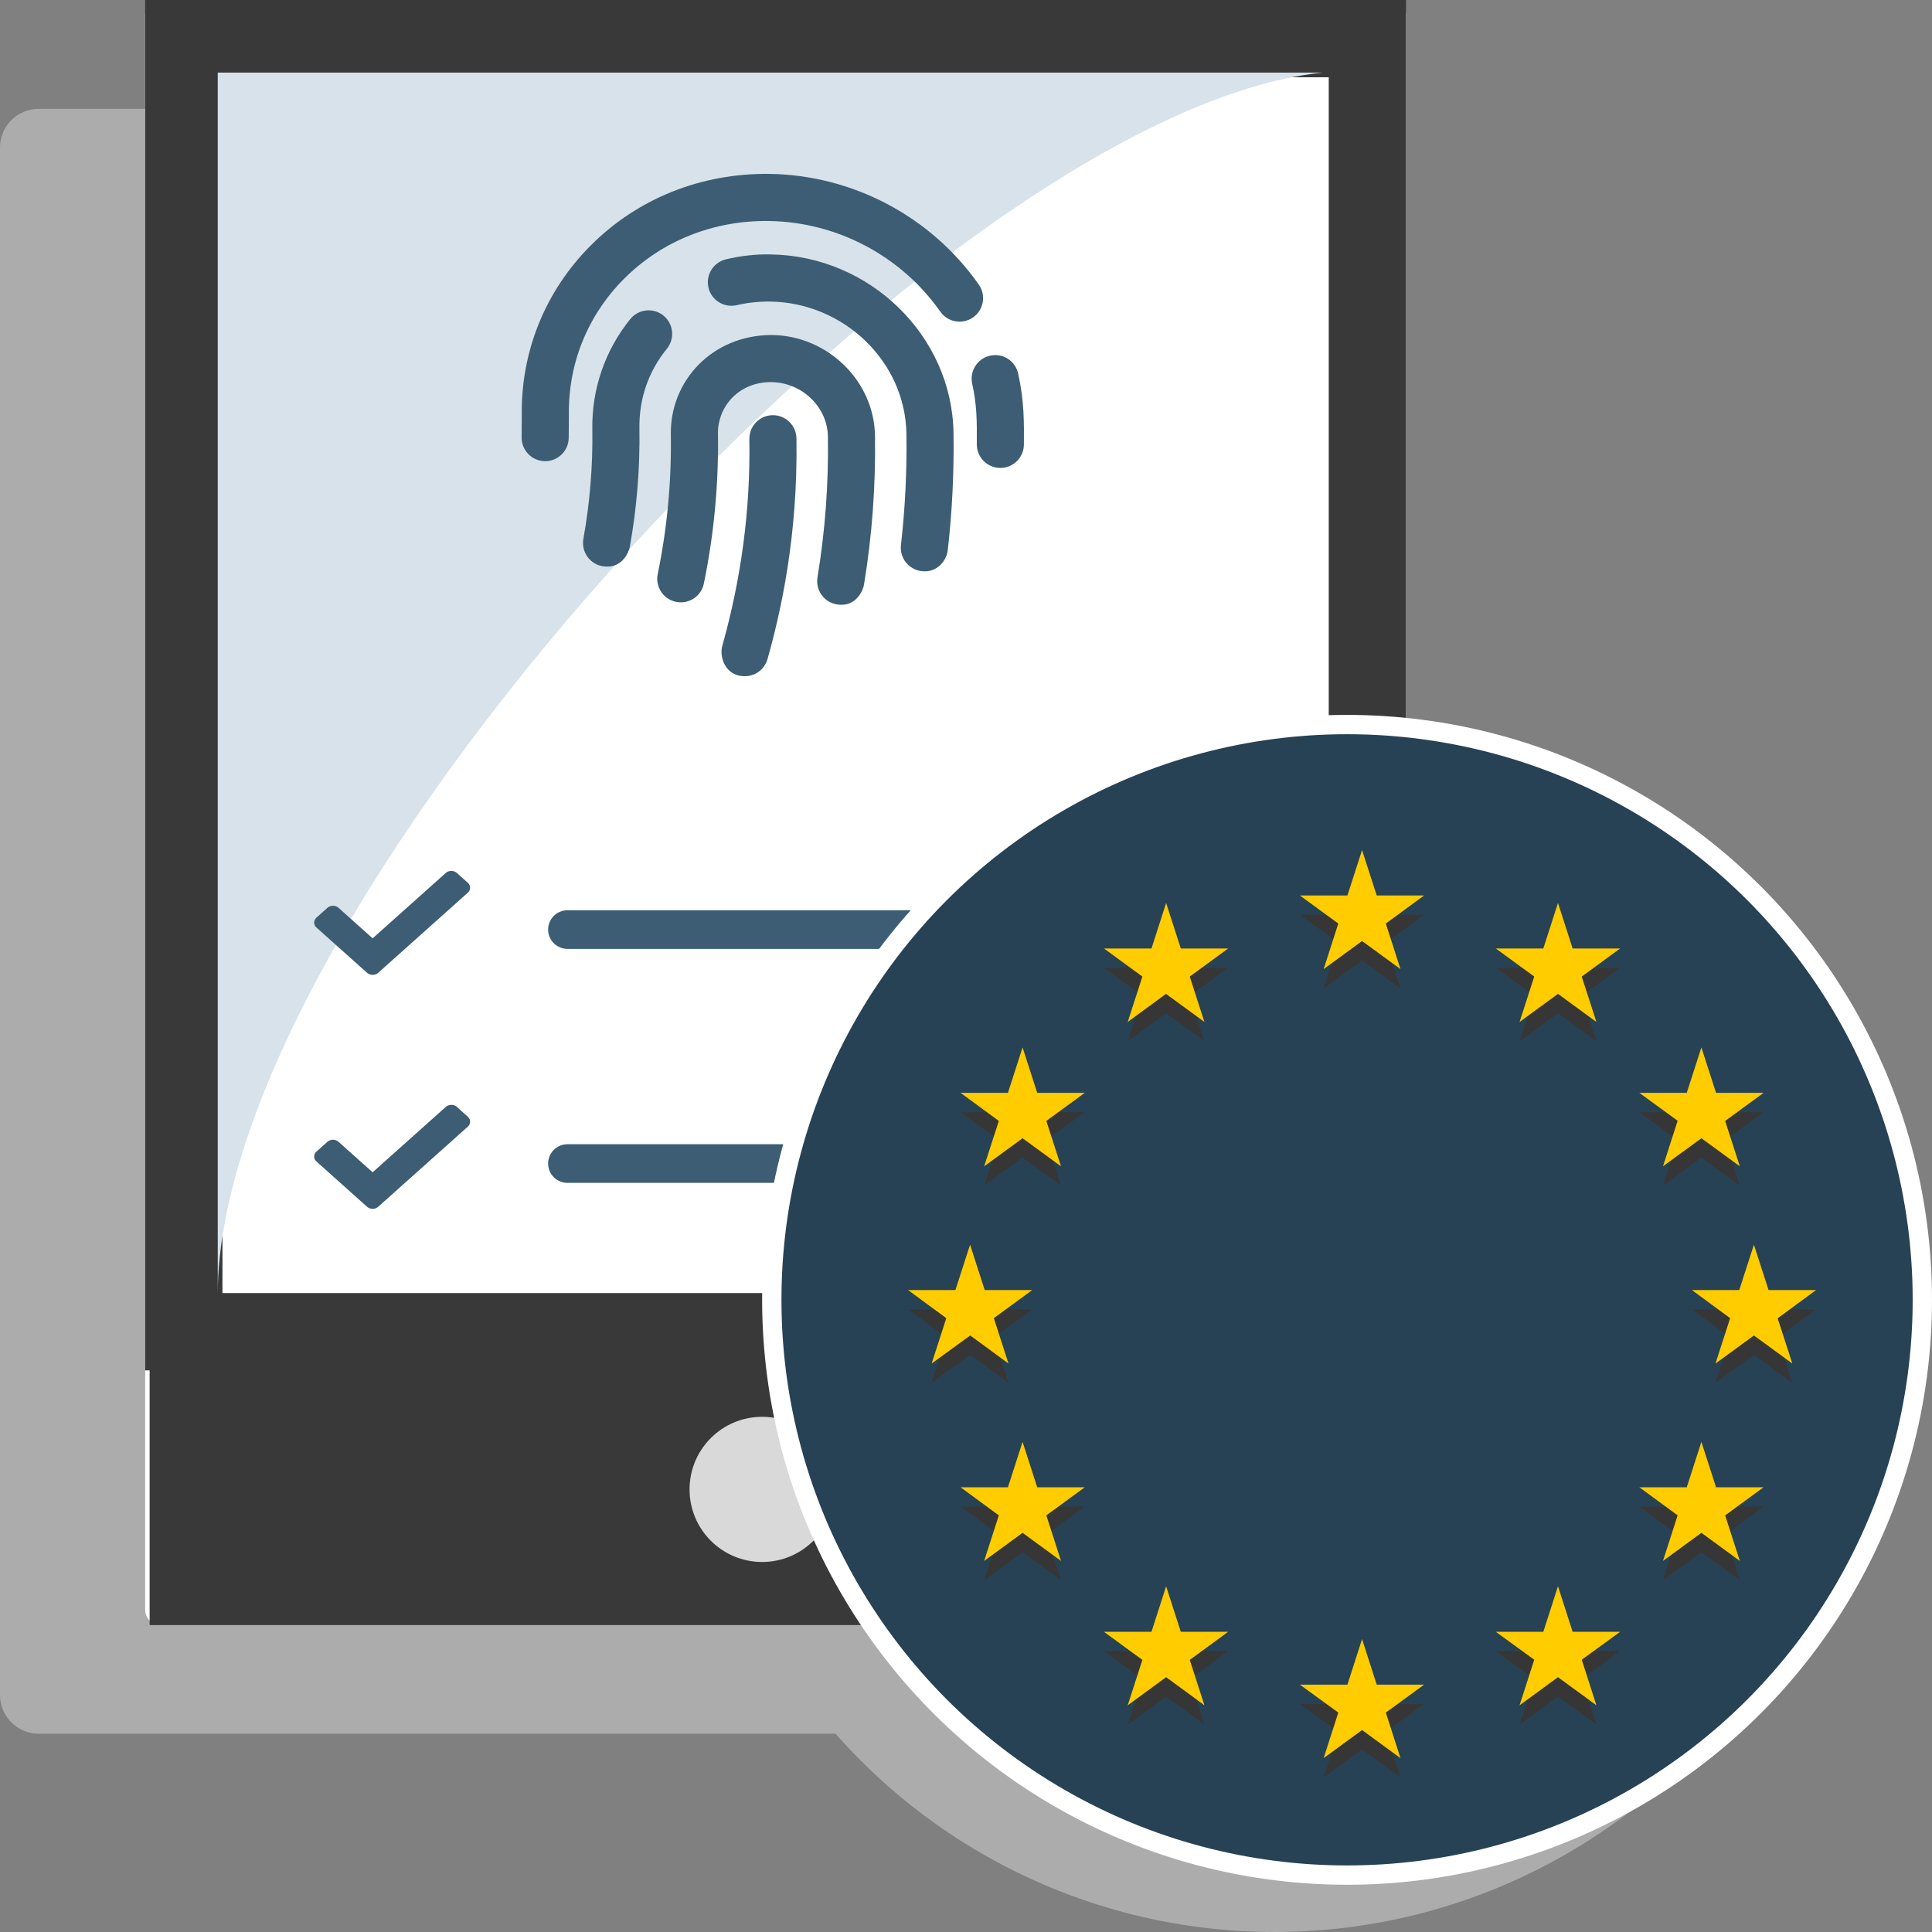 <svg width="100" height="100" viewBox="0 0 100 100" fill="none" xmlns="http://www.w3.org/2000/svg">
<rect x="0" y="0" width="100" height="100" fill="#808080" stroke="none"/>
<path d="M2 5.636H8.746H63.261C64.366 5.636 65.261 6.531 65.261 7.636V87.735C65.261 88.84 64.366 89.735 63.261 89.735H2C0.895 89.735 0 88.84 0 87.735V7.636C0 6.531 0.895 5.636 2 5.636Z" fill="#ACACAC"/>
<path d="M70.084 66.607C70.084 71.391 61.219 80.936 56.628 81.408H70.084V66.607Z" fill="#DEDEDE"/>
<circle cx="65.967" cy="69.724" r="30.276" fill="#ACACAC"/>
<path d="M8.289 0H72C72.428 0 72.775 0.347 72.775 0.775V83.324C72.775 83.752 72.428 84.1 72 84.1H8.289C7.861 84.1 7.514 83.752 7.514 83.324V0.775C7.514 0.347 7.861 0 8.289 0Z" fill="white"/>
<path d="M7.752 70.93H72.868V84.109H7.752V70.93Z" fill="#393939"/>
<path d="M70.775 68.93H9.514V2H70.775V68.93ZM9.752 72.93H70.775V82.1H9.752V72.93Z" stroke="#393939" stroke-width="4"/>
<circle cx="39.448" cy="77.091" r="3.757" fill="#D9D9D9"/>
<path d="M11.271 67C11.271 46.557 48.947 5.775 68.459 3.757H11.271V67Z" fill="#D7E2EA"/>
<path d="M19.002 50.354L16.378 48.008C16.221 47.867 16.221 47.639 16.378 47.498L16.949 46.987C17.107 46.846 17.363 46.846 17.52 46.987L19.288 48.568L23.074 45.183C23.231 45.042 23.487 45.042 23.645 45.183L24.216 45.693C24.373 45.834 24.373 46.063 24.216 46.204L19.573 50.354C19.416 50.495 19.16 50.495 19.002 50.354Z" fill="#3C5D74"/>
<path d="M19.002 62.464L16.378 60.118C16.221 59.977 16.221 59.749 16.378 59.608L16.949 59.098C17.107 58.957 17.363 58.957 17.52 59.098L19.288 60.678L23.074 57.293C23.231 57.152 23.487 57.152 23.645 57.293L24.216 57.804C24.373 57.944 24.373 58.173 24.216 58.314L19.573 62.464C19.416 62.605 19.16 62.605 19.002 62.464Z" fill="#3C5D74"/>
<line x1="29.371" y1="60.225" x2="46.209" y2="60.225" stroke="#3C5D74" stroke-width="2" stroke-linecap="round"/>
<line x1="29.371" y1="48.114" x2="52.937" y2="48.114" stroke="#3C5D74" stroke-width="2" stroke-linecap="round"/>
<circle cx="69.724" cy="67.279" r="29.776" fill="#274255" stroke="white"/>
<path d="M40.006 21.49C39.333 21.49 38.787 22.036 38.787 22.709C38.845 26.378 38.374 29.915 37.38 33.452C37.242 33.945 37.489 35 38.554 35C39.087 35 39.576 34.649 39.727 34.11C40.414 31.677 41.303 27.742 41.224 22.709C41.224 22.036 40.679 21.49 40.006 21.49ZM39.962 17.34C36.851 17.336 34.68 19.73 34.723 22.473C34.761 24.908 34.533 27.344 34.044 29.712C33.908 30.371 34.332 31.017 34.991 31.152C35.654 31.288 36.295 30.865 36.431 30.206C36.956 27.662 37.202 25.047 37.161 22.435C37.14 21.117 38.173 19.77 39.926 19.777C41.516 19.801 42.828 21.064 42.852 22.594C42.891 25.034 42.709 27.486 42.313 29.884C42.203 30.547 42.653 31.175 43.317 31.284C44.331 31.453 44.678 30.518 44.717 30.28C45.138 27.74 45.33 25.141 45.29 22.556C45.245 19.723 42.855 17.383 39.962 17.34ZM34.341 16.335C33.818 15.912 33.053 15.99 32.627 16.512C31.326 18.112 30.626 20.132 30.659 22.2C30.689 24.108 30.533 26.022 30.196 27.89C30.077 28.552 30.517 29.186 31.179 29.306C32.201 29.484 32.554 28.554 32.596 28.323C32.961 26.3 33.129 24.227 33.096 22.162C33.072 20.644 33.564 19.222 34.518 18.05C34.942 17.528 34.863 16.76 34.341 16.335ZM39.9 13.17C39.118 13.149 38.333 13.243 37.575 13.422C36.921 13.578 36.516 14.234 36.67 14.89C36.825 15.544 37.482 15.947 38.137 15.795C38.698 15.662 39.278 15.604 39.864 15.608C43.694 15.665 46.858 18.731 46.916 22.442C46.946 24.365 46.851 26.307 46.633 28.212C46.557 28.881 47.036 29.486 47.705 29.562C48.554 29.661 49 28.959 49.055 28.49C49.285 26.47 49.385 24.437 49.354 22.404C49.275 17.389 45.034 13.246 39.9 13.17ZM52.701 19.337C52.556 18.681 51.913 18.261 51.248 18.41C50.591 18.555 50.175 19.205 50.321 19.863C50.56 20.95 50.57 21.762 50.559 22.991C50.554 23.665 51.095 24.214 51.768 24.22H51.778C52.447 24.22 52.991 23.681 52.997 23.011C53.006 21.885 53.017 20.771 52.701 19.337ZM50.663 14.731C48.19 11.207 44.144 9.066 39.838 9.001C36.294 8.958 33.016 10.265 30.578 12.704C28.223 15.062 26.954 18.193 27.007 21.525L27 22.616C26.981 23.288 27.51 23.85 28.183 23.869C28.194 23.87 28.207 23.87 28.219 23.87C28.875 23.87 29.417 23.347 29.436 22.687L29.445 21.487C29.402 18.821 30.418 16.314 32.303 14.428C34.271 12.458 36.941 11.398 39.802 11.439C43.329 11.491 46.644 13.245 48.67 16.131C49.056 16.682 49.815 16.814 50.367 16.428C50.917 16.041 51.05 15.281 50.663 14.731Z" fill="#3C5D74"/>
<path d="M70.5 45L69.742 47.35H67.282L69.27 48.803L68.512 51.16L70.5 49.707L72.488 51.16L71.73 48.803L73.711 47.35H71.259L70.5 45ZM60.359 47.736L59.601 50.093H57.141L59.129 51.546L58.371 53.896L60.352 52.443L62.34 53.896L61.582 51.546L63.57 50.093H61.118L60.359 47.736ZM80.641 47.736L79.882 50.093H77.423L79.411 51.546L78.653 53.896L80.641 52.443L82.629 53.896L81.871 51.546L83.859 50.093H81.399L80.641 47.736ZM52.928 55.215L52.17 57.566H49.718L51.699 59.019L50.94 61.368L52.928 59.916L54.917 61.368L54.158 59.019L56.147 57.566H53.687L52.928 55.215ZM88.064 55.215L87.306 57.566H84.853L86.834 59.011L86.076 61.368L88.064 59.916L90.053 61.368L89.294 59.019L91.282 57.566H88.823L88.064 55.215ZM50.211 65.424L49.452 67.773H47L48.981 69.227L48.222 71.576L50.218 70.124L52.199 71.576L51.441 69.227L53.429 67.773H50.969L50.211 65.424ZM90.782 65.424L90.023 67.773H87.571L89.552 69.227L88.793 71.576L90.782 70.124L92.77 71.576L92.012 69.234L94 67.773H91.54L90.782 65.424ZM52.928 75.632L52.17 77.982H49.718L51.699 79.435L50.94 81.792L52.928 80.339L54.917 81.792L54.158 79.435L56.147 77.982H53.687L52.928 75.632ZM88.064 75.632L87.306 77.982H84.853L86.834 79.435L86.076 81.792L88.064 80.339L90.053 81.792L89.294 79.435L91.282 77.982H88.823L88.064 75.632ZM60.359 83.104L59.601 85.462H57.141L59.129 86.915L58.371 89.264L60.359 87.811L62.34 89.264L61.582 86.915L63.57 85.462H61.118L60.359 83.104ZM80.641 83.104L79.882 85.462H77.423L79.411 86.907L78.653 89.264L80.641 87.811L82.629 89.264L81.871 86.907L83.859 85.462H81.399L80.641 83.104ZM70.5 85.84L69.742 88.197H67.282L69.27 89.643L68.512 92L70.5 90.547L72.488 92L71.73 89.643L73.711 88.197H71.259L70.5 85.84Z" fill="#363636"/>
<path d="M70.5 44L69.742 46.35H67.282L69.27 47.803L68.512 50.16L70.5 48.707L72.488 50.16L71.73 47.803L73.711 46.35H71.259L70.5 44ZM60.359 46.736L59.601 49.093H57.141L59.129 50.546L58.371 52.896L60.352 51.443L62.34 52.896L61.582 50.546L63.57 49.093H61.118L60.359 46.736ZM80.641 46.736L79.882 49.093H77.423L79.411 50.546L78.653 52.896L80.641 51.443L82.629 52.896L81.871 50.546L83.859 49.093H81.399L80.641 46.736ZM52.928 54.215L52.17 56.566H49.718L51.699 58.019L50.94 60.368L52.928 58.916L54.917 60.368L54.158 58.019L56.147 56.566H53.687L52.928 54.215ZM88.064 54.215L87.306 56.566H84.853L86.834 58.011L86.076 60.368L88.064 58.916L90.053 60.368L89.294 58.019L91.282 56.566H88.823L88.064 54.215ZM50.211 64.424L49.452 66.773H47L48.981 68.227L48.222 70.576L50.218 69.124L52.199 70.576L51.441 68.227L53.429 66.773H50.969L50.211 64.424ZM90.782 64.424L90.023 66.773H87.571L89.552 68.227L88.793 70.576L90.782 69.124L92.77 70.576L92.012 68.234L94 66.773H91.54L90.782 64.424ZM52.928 74.632L52.17 76.982H49.718L51.699 78.435L50.94 80.792L52.928 79.339L54.917 80.792L54.158 78.435L56.147 76.982H53.687L52.928 74.632ZM88.064 74.632L87.306 76.982H84.853L86.834 78.435L86.076 80.792L88.064 79.339L90.053 80.792L89.294 78.435L91.282 76.982H88.823L88.064 74.632ZM60.359 82.104L59.601 84.462H57.141L59.129 85.915L58.371 88.264L60.359 86.811L62.34 88.264L61.582 85.915L63.57 84.462H61.118L60.359 82.104ZM80.641 82.104L79.882 84.462H77.423L79.411 85.907L78.653 88.264L80.641 86.811L82.629 88.264L81.871 85.907L83.859 84.462H81.399L80.641 82.104ZM70.5 84.84L69.742 87.197H67.282L69.27 88.643L68.512 91L70.5 89.547L72.488 91L71.73 88.643L73.711 87.197H71.259L70.5 84.84Z" fill="#FFCC00"/>
</svg>
